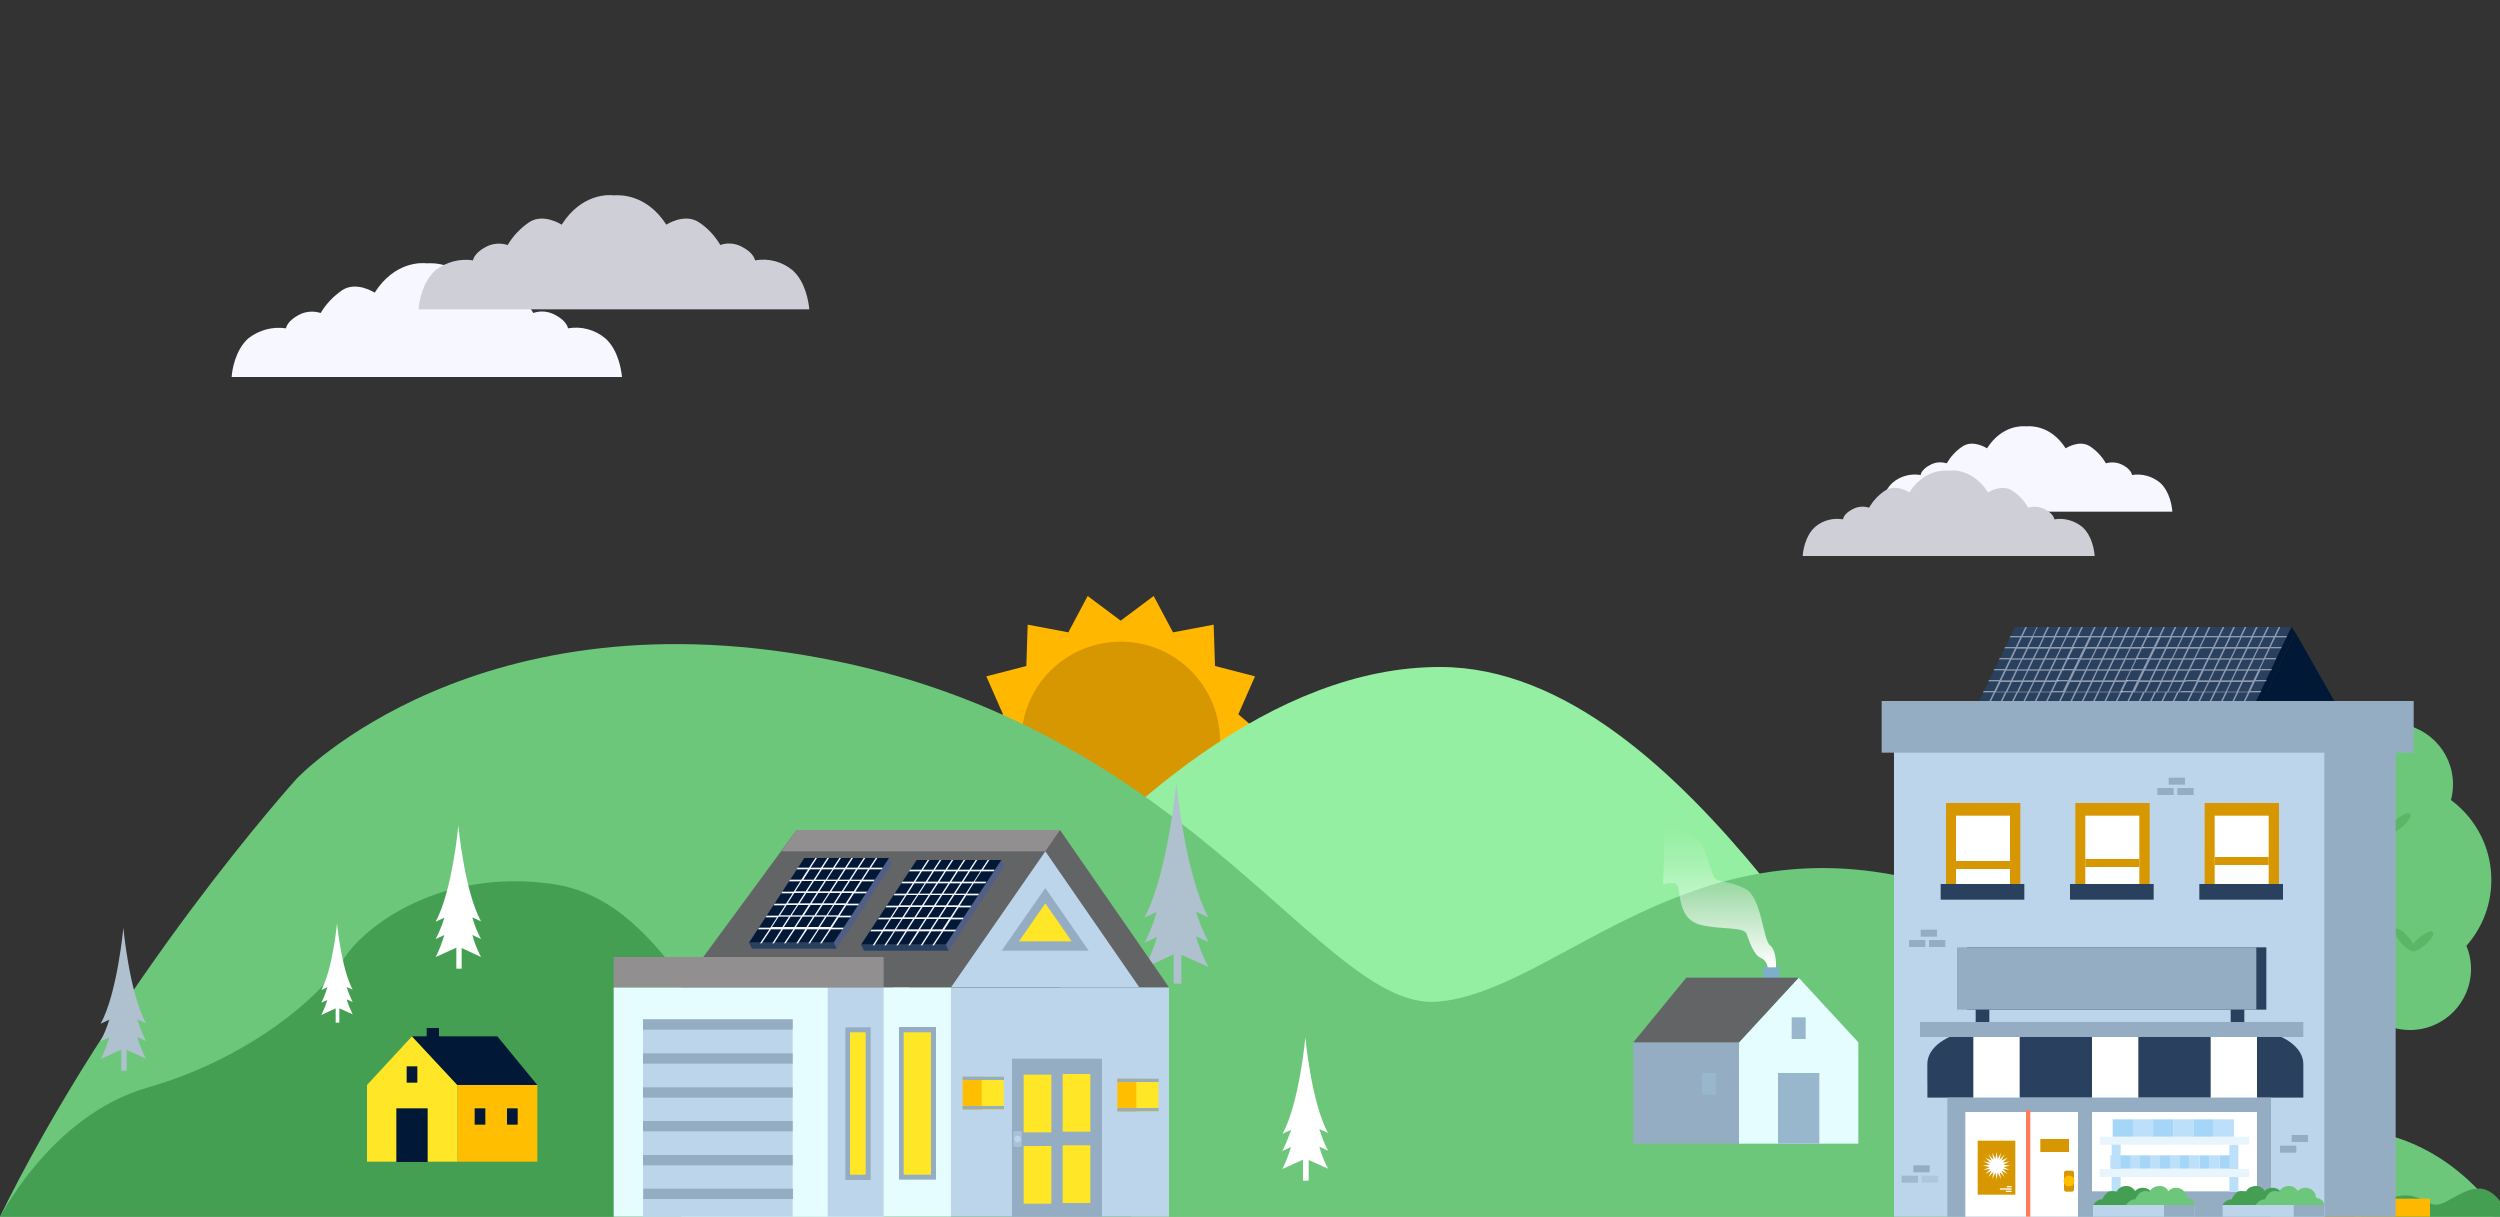 <?xml version="1.0" encoding="UTF-8"?> <svg xmlns="http://www.w3.org/2000/svg" xmlns:xlink="http://www.w3.org/1999/xlink" version="1.1" id="Layer_1" x="0px" y="0px" viewBox="0 0 750 365" style="enable-background:new 0 0 750 365;" xml:space="preserve"><rect x="0" y="0" width="750" height="365" fill="#333333" stroke="none"/> <style type="text/css"> .st0{fill:#95EFA2;} .st1{fill:#6DC77A;} .st2{fill:#459F52;} .st3{fill:#C5CDD9;} .st4{fill:#98B7CD;} .st5{fill:#D8DDE1;} .st6{fill:#AFC1CE;} .st7{fill:#EBEFF0;} .st8{fill:#FFFFFF;} .st9{fill:#F7F7FF;} .st10{fill:#CFCFD7;} .st11{clip-path:url(#SVGID_2_);} .st12{fill:#FFB700;} .st13{fill:#D79700;} .st14{clip-path:url(#SVGID_2_);fill:#95EFA2;} .st15{clip-path:url(#SVGID_2_);fill:#6DC77A;} .st16{clip-path:url(#SVGID_2_);fill:#459F52;} .st17{clip-path:url(#SVGID_2_);fill:#FFFFFF;} .st18{clip-path:url(#SVGID_2_);fill:#AFC1CE;} .st19{clip-path:url(#SVGID_2_);fill:#F7F7FF;} .st20{clip-path:url(#SVGID_2_);fill:#CFCFD7;} .st21{fill:#515F86;} .st22{opacity:0.44;} .st23{fill:#E5FDFF;} .st24{fill:#95ADC2;} .st25{fill:#7FAECB;} .st26{fill:#626466;} .st27{fill:url(#SVGID_3_);} .st28{fill:#FFBF00;} .st29{fill:#FFE728;} .st30{fill:#011936;} .st31{fill:#BDD5EA;} .st32{fill:#918F90;} .st33{fill:#29415E;} .st34{fill:#A9C1D6;} .st35{fill:#2254F2;} .st36{opacity:0.5;fill:#F7F7FF;enable-background:new ;} .st37{fill:#BCE0FA;} .st38{fill:#FF7D5C;} .st39{fill:#E8F5FD;} .st40{fill:#A5D6F8;} .st41{opacity:0.35;fill:#95ADC2;enable-background:new ;} .st42{opacity:0.7;fill:#95ADC2;enable-background:new ;} </style> <path class="st0" d="M-88.2,1763.2c0,0,53-31,83.7-43.7s60,11.3,75.3,8s70-120.6,140-120.7c93-0.1,177,156,177,156L-88.2,1763.2z"></path> <path class="st1" d="M531.6,1638.2c0,0-50.7-54-151.6-33s-136.6,98-168.3,95.5s-67.2-47.2-128.2-35.5c-31.6,6-54.6,58.6-71.8,75.4 c-2.1,2-4.7,3.4-7.6,4c-2.5,0.5-5.1,0.3-7.6-0.5c-19.6-6.9-57.6-20.1-84.8,19.2h619.9l84.2-0.3 C582.3,1694.2,531.6,1638.2,531.6,1638.2z"></path> <path class="st2" d="M615.8,1762.9c0,0-14.5-30.2-42.5-38.2s-48.4-25.3-54.4-35.4s-27.9-26.1-59-21.6s-40.1,42.9-59.6,47 s-87.8,16-103.9,48.3L615.8,1762.9z"></path> <polygon class="st3" points="503.2,1533.3 510.1,1763.2 494.6,1763.2 498.6,1535.7 "></polygon> <path class="st4" d="M495.2,1522.2h11.1c3.7,0,6.8,3,6.8,6.8l0,0c0,3.7-3,6.8-6.8,6.8h-11.1l0,0L495.2,1522.2L495.2,1522.2z"></path> <path class="st5" d="M496,1522.4c-0.4-0.2-13.8-29.2-17.6-37.4c-0.6-1.2-2-1.7-3.2-1.2l0,0c-1.2,0.5-1.7,1.9-1.3,3l15.3,40.5 L496,1522.4z"></path> <path class="st6" d="M494.2,1523.2c-0.4-0.2-13.8-29.2-17.6-37.4c0-0.9-0.7-1.5-1.6-1.5c-0.9,0-1.5,0.7-1.5,1.6c0,0.4,0.2,0.8,0.4,1 l15.2,40.1L494.2,1523.2z"></path> <path class="st5" d="M487.6,1529.8c0,0.5-22.2,23.5-28.5,30c-0.9,0.9-0.9,2.4,0,3.4l0,0c0.9,0.9,2.4,0.9,3.3,0.1l32.1-29 L487.6,1529.8z"></path> <path class="st6" d="M489,1531.2c0,0.5-22.2,23.5-28.5,30c-0.8,0.3-1.1,1.2-0.8,2c0.3,0.8,1.2,1.1,2,0.8c0.4-0.1,0.6-0.4,0.8-0.8 l31.8-28.7L489,1531.2z"></path> <path class="st5" d="M499.2,1525c0.3,0.4,31.6,6.6,40.5,8.3c1.3,0.2,2.1,1.5,1.9,2.8l0,0c-0.2,1.3-1.4,2.2-2.7,2l-43-5.4L499.2,1525 z"></path> <path class="st6" d="M498.9,1526.9c0.3,0.4,31.6,6.6,40.5,8.3c0.8-0.2,1.7,0.3,1.8,1.2c0.2,0.8-0.3,1.7-1.2,1.8 c-0.4,0.1-0.8,0-1.1-0.2l-42.5-5.4L498.9,1526.9z"></path> <circle class="st3" cx="495.5" cy="1528.9" r="6.8"></circle> <circle class="st7" cx="494.2" cy="1528.9" r="6.8"></circle> <circle class="st8" cx="494.2" cy="1528.9" r="4.3"></circle> <path class="st3" d="M500.3,1515.9L500.3,1515.9c1.1,0,2,0.9,2,2v4.2l0,0h-4l0,0v-4.2C498.3,1516.8,499.2,1515.9,500.3,1515.9z"></path> <path class="st7" d="M504.8,1504.8L504.8,1504.8c0.9,0,1.5,0.7,1.5,1.5l0,0v15.9l0,0h-3.1l0,0v-15.9 C503.3,1505.5,503.9,1504.8,504.8,1504.8z"></path> <polygon class="st3" points="380.6,1534 387.5,1763.9 372,1763.9 375.9,1536.4 "></polygon> <path class="st4" d="M372.6,1522.9h11.1c3.7,0,6.8,3,6.8,6.8l0,0c0,3.7-3,6.8-6.8,6.8h-11.1l0,0V1522.9L372.6,1522.9z"></path> <path class="st5" d="M373.4,1523.2c-0.4-0.2-13.8-29.2-17.6-37.4c-0.5-1.2-2-1.7-3.1-1.2l0,0c-1.2,0.5-1.7,1.9-1.3,3l15.3,40.5 L373.4,1523.2z"></path> <path class="st6" d="M371.6,1523.9c-0.4-0.2-13.8-29.2-17.6-37.4c0-0.9-0.7-1.5-1.6-1.5c-0.9,0-1.5,0.7-1.5,1.6c0,0.4,0.2,0.7,0.4,1 l15.1,40.1L371.6,1523.9z"></path> <path class="st5" d="M365,1530.5c0,0.5-22.2,23.5-28.5,30c-0.9,0.9-0.9,2.4,0,3.4l0,0c0.9,0.9,2.4,0.9,3.3,0.1l32.1-29L365,1530.5z"></path> <path class="st6" d="M366.3,1531.9c0,0.5-22.2,23.5-28.5,30c-0.6,0.7-0.8,1.6-0.5,2.5c0.9,0.3,1.8,0.2,2.5-0.4l31.8-28.7 L366.3,1531.9z"></path> <path class="st5" d="M376.6,1525.8c0.3,0.4,31.6,6.6,40.5,8.3c1.3,0.3,2.1,1.5,1.9,2.8l0,0c-0.2,1.3-1.4,2.2-2.7,2l-43-5.4 L376.6,1525.8z"></path> <path class="st6" d="M376.3,1527.7c0.3,0.4,31.6,6.6,40.5,8.3c0.8-0.2,1.7,0.3,1.9,1.2c0.2,0.8-0.3,1.7-1.2,1.9 c-0.4,0.1-0.8,0-1.1-0.2l-42.5-5.4L376.3,1527.7z"></path> <circle class="st3" cx="372.9" cy="1529.7" r="6.8"></circle> <circle class="st7" cx="371.6" cy="1529.7" r="6.8"></circle> <circle class="st8" cx="371.6" cy="1529.7" r="4.3"></circle> <path class="st3" d="M377.6,1516.7L377.6,1516.7c1.1,0,2,0.9,2,2v4.2l0,0h-4l0,0v-4.2C375.6,1517.6,376.5,1516.7,377.6,1516.7z"></path> <path class="st7" d="M382.1,1505.5L382.1,1505.5c0.9,0,1.5,0.7,1.5,1.5l0,0v15.9l0,0h-3.1l0,0V1507 C380.6,1506.2,381.3,1505.5,382.1,1505.5L382.1,1505.5z"></path> <polygon class="st3" points="257.9,1534.8 264.8,1764.7 249.4,1764.7 253.3,1537.2 "></polygon> <path class="st4" d="M249.9,1523.7H261c3.7,0,6.8,3,6.8,6.8l0,0c0,3.7-3,6.8-6.8,6.8h-11.1l0,0V1523.7L249.9,1523.7z"></path> <path class="st5" d="M250.7,1523.9c-0.4-0.2-13.8-29.2-17.6-37.4c-0.5-1.2-2-1.7-3.1-1.2l0,0c-1.1,0.5-1.7,1.8-1.3,3l15.3,40.5 L250.7,1523.9z"></path> <path class="st6" d="M248.9,1524.7c-0.4-0.2-13.8-29.2-17.6-37.4c0-0.9-0.7-1.5-1.6-1.5c-0.9,0-1.5,0.7-1.5,1.6c0,0.4,0.2,0.7,0.4,1 l15.1,40L248.9,1524.7z"></path> <path class="st5" d="M242.3,1531.3c0,0.5-22.2,23.5-28.5,30c-0.9,0.9-0.9,2.4,0,3.4l0,0c0.9,0.9,2.4,0.9,3.3,0.1l32.1-29 L242.3,1531.3z"></path> <path class="st6" d="M243.7,1532.7c0,0.5-22.2,23.5-28.5,30c-0.6,0.7-0.8,1.6-0.5,2.5c0.9,0.3,1.8,0.2,2.5-0.4l31.8-28.7 L243.7,1532.7z"></path> <path class="st5" d="M253.9,1526.5c0.3,0.4,31.6,6.6,40.5,8.3c1.3,0.3,2.1,1.5,1.9,2.8l0,0c-0.2,1.3-1.4,2.1-2.7,2l-43-5.4 L253.9,1526.5z"></path> <path class="st6" d="M253.6,1528.4c0.3,0.4,31.6,6.6,40.5,8.3c0.8-0.2,1.7,0.3,1.8,1.2c0.2,0.8-0.3,1.7-1.2,1.8 c-0.4,0.1-0.8,0-1.1-0.2l-42.5-5.4L253.6,1528.4z"></path> <circle class="st3" cx="250.2" cy="1530.4" r="6.8"></circle> <circle class="st7" cx="248.9" cy="1530.4" r="6.8"></circle> <circle class="st8" cx="248.9" cy="1530.4" r="4.3"></circle> <path class="st3" d="M254.9,1517.4L254.9,1517.4c1.1,0,2,0.9,2,2v4.2l0,0h-4l0,0v-4.2C252.9,1518.3,253.8,1517.4,254.9,1517.4z"></path> <path class="st7" d="M259.5,1506.3L259.5,1506.3c0.9,0,1.5,0.7,1.5,1.5l0,0v15.9l0,0h-3.1l0,0v-15.9 C257.9,1506.9,258.6,1506.3,259.5,1506.3z"></path> <rect x="192.3" y="1730.3" class="st4" width="6.5" height="10"></rect> <path class="st8" d="M470.4,1659.9l3.4,1.6c-6.5-12-9-37.9-9-37.9v-0.2c0,0-2.4,25.9-8.9,37.9l3.4-1.6c-0.9,2.9-2,5.8-3.4,8.5 l3.5-1.6c-0.9,3-2,5.9-3.5,8.6l7.6-3.5v8.2h2.1v-8.2l8.2,3.7c-1.4-2.8-2.6-5.6-3.5-8.6l3.5,1.6 C472.4,1665.7,471.2,1662.9,470.4,1659.9z"></path> <path class="st6" d="M301.5,1653.1l3.4,1.6c-6.5-12-8.9-37.9-8.9-37.9v-0.1c0,0-2.4,25.9-8.9,37.9l3.4-1.6c-0.9,2.9-2,5.8-3.4,8.5 l3.5-1.6c-0.9,3-2,5.9-3.5,8.6l7.6-3.5v8.2h2.1v-8.2l8.1,3.7c-1.4-2.8-2.6-5.7-3.5-8.6l3.5,1.6 C303.5,1659,302.3,1656.1,301.5,1653.1z"></path> <path class="st8" d="M453.5,1730.5l2.4,1.1c-4.6-8.5-6.3-26.9-6.3-26.9v-0.1c0,0-1.7,18.3-6.3,26.9l2.4-1.1c-0.6,2.1-1.4,4.1-2.4,6 l2.5-1.1c-0.6,2.1-1.4,4.2-2.5,6.1l5.4-2.5v5.8h1.5v-5.9l5.8,2.6c-1-2-1.8-4-2.5-6.1l2.5,1.1 C454.9,1734.6,454.1,1732.6,453.5,1730.5z"></path> <path class="st8" d="M409.6,1710.4l2.4,1.1c-4.7-8.5-6.3-26.9-6.3-26.9v-0.1c0,0-1.7,18.4-6.3,26.9l2.4-1.1 c-0.6,2.1-1.4,4.1-2.4,6.1l2.5-1.1c-0.6,2.1-1.4,4.2-2.5,6.1l5.4-2.5v5.8h1.5v-5.9l5.8,2.6c-1-2-1.8-4-2.5-6.1l2.5,1.1 C411,1714.5,410.2,1712.5,409.6,1710.4z"></path> <path class="st6" d="M551.9,1657.5l2.4,1.1c-4.6-8.5-6.3-26.9-6.3-26.9v-0.1c0,0-1.7,18.4-6.3,26.9l2.4-1.1c-0.6,2.1-1.4,4.1-2.4,6 l2.5-1.1c-0.6,2.1-1.4,4.2-2.5,6.1l5.4-2.5v5.8h1.5v-5.9l5.8,2.6c-1-2-1.8-4-2.5-6.1l2.5,1.1 C553.3,1661.7,552.5,1659.6,551.9,1657.5z"></path> <path class="st8" d="M544,1739.4l1.7,0.8c-3.2-5.9-4.4-18.6-4.4-18.6v-0.1c0,0-1.2,12.7-4.4,18.6l1.7-0.8c-0.4,1.5-1,2.9-1.7,4.2 l1.7-0.8c-0.4,1.5-1,2.9-1.7,4.2l3.7-1.7v4h1v-4.1l4,1.8c-0.7-1.4-1.3-2.8-1.7-4.2l1.7,0.8C544.9,1742.2,544.4,1740.8,544,1739.4z"></path> <path class="st8" d="M570.7,1722.5l1.7,0.8c-3.2-5.9-4.4-18.6-4.4-18.6v-0.1c0,0-1.2,12.7-4.4,18.6l1.7-0.8c-0.4,1.5-1,2.9-1.7,4.2 l1.7-0.8c-0.4,1.5-1,2.9-1.7,4.2l3.7-1.7v4h1.1v-4.1l4,1.8c-0.7-1.4-1.3-2.8-1.7-4.2l1.7,0.8C571.7,1725.4,571.1,1724,570.7,1722.5z "></path> <path class="st8" d="M338.6,1734.4l1.7,0.8c-3.2-5.9-4.4-18.6-4.4-18.6v-0.1c0,0-1.2,12.7-4.4,18.6l1.7-0.8c-0.4,1.5-1,2.9-1.7,4.2 l1.7-0.8c-0.4,1.5-1,2.9-1.7,4.2l3.7-1.7v4h1v-4.1l4,1.8c-0.7-1.4-1.3-2.8-1.7-4.2l1.7,0.8C339.6,1737.2,339,1735.8,338.6,1734.4z"></path> <path class="st6" d="M104.2,1669.7l1.7,0.8c-3.2-5.9-4.4-18.6-4.4-18.6v-0.1c0,0-1.2,12.7-4.4,18.6l1.7-0.8c-0.4,1.5-1,2.9-1.7,4.2 l1.7-0.8c-0.4,1.5-1,2.9-1.7,4.2l3.7-1.7v4h1.1v-4.1l4,1.8c-0.7-1.4-1.3-2.8-1.7-4.2l1.7,0.8 C105.2,1672.5,104.6,1671.1,104.2,1669.7z"></path> <path class="st6" d="M432.2,1599l1.7,0.8c-3.2-5.9-4.4-18.6-4.4-18.6v-0.1c0,0-1.2,12.7-4.4,18.6l1.7-0.8c-0.4,1.5-1,2.9-1.7,4.2 l1.7-0.8c-0.4,1.5-1,2.9-1.7,4.2l3.8-1.7v4h1v-4.1l4,1.8c-0.7-1.4-1.3-2.8-1.7-4.2l1.7,0.8C433.1,1601.8,432.6,1600.4,432.2,1599z"></path> <path class="st6" d="M38.9,1715.2l2.3,1.1c-4.4-8.2-6.1-25.8-6.1-25.8v-0.1c0,0-1.6,17.6-6.1,25.8l2.3-1.1c-0.6,2-1.4,3.9-2.3,5.8 l2.4-1.1c-0.6,2-1.4,4-2.4,5.9l5.2-2.4v5.6h1.4v-5.6l5.5,2.5c-1-1.9-1.8-3.8-2.4-5.9l2.4,1.1C40.3,1719.1,39.5,1717.2,38.9,1715.2z"></path> <path class="st6" d="M91.5,1730.2l2.3,1.1c-4.4-8.2-6.1-25.8-6.1-25.8v-0.1c0,0-1.6,17.6-6.1,25.8l2.3-1.1c-0.6,2-1.4,4-2.3,5.8 l2.4-1.1c-0.6,2-1.4,4-2.4,5.9l5.2-2.4v5.6h1.5v-5.6l5.5,2.5c-1-1.9-1.8-3.8-2.4-5.9l2.4,1.1C92.9,1734.2,92.1,1732.2,91.5,1730.2z"></path> <path class="st2" d="M-88.2,1763.2c-0.4-3.7,1.5-7.3,4.7-9.2c5.5-3.3,11.8,4.2,15.3,3.7s5.7-4.5,13.3-1.5s8.5,6.8,8.5,6.8 L-88.2,1763.2z"></path> <path class="st9" d="M76.4,1606.9c-0.1-1.4-0.7-5.6-3.5-8.1c-2.2-1.8-5-2.6-7.9-2.1c0,0-0.1-1.5-2.6-2.8c-1.4-0.8-3.1-0.9-4.6-0.4 c-1.1-1.9-2.6-3.6-4.5-4.8c-3-2-6.8,0.5-6.8,0.5c-4.2-6.5-9.8-6.2-11-6.1c-1.1-0.1-6.8-0.4-11,6.1c0,0-3.8-2.5-6.8-0.5 c-1.8,1.2-3.4,2.9-4.5,4.8c-1.5-0.5-3.2-0.3-4.6,0.4c-2.5,1.3-2.6,2.8-2.6,2.8c-2.8-0.4-5.7,0.3-7.9,2.1c-2.8,2.5-3.4,6.8-3.5,8.1 H76.4z"></path> <path class="st10" d="M123.9,1617.6c-0.1-1.4-0.7-5.6-3.5-8.1c-2.2-1.8-5.1-2.6-7.9-2.1c0,0-0.1-1.5-2.6-2.8 c-1.4-0.8-3.1-0.9-4.6-0.4c-1.1-1.9-2.6-3.5-4.5-4.8c-3-2-6.8,0.5-6.8,0.5c-4.2-6.5-9.8-6.2-11-6.1c-1.1-0.1-6.8-0.4-11,6.1 c0,0-3.8-2.5-6.8-0.5c-1.8,1.2-3.4,2.9-4.5,4.8c-1.5-0.5-3.2-0.3-4.6,0.4c-2.5,1.3-2.6,2.8-2.6,2.8c-2.8-0.4-5.7,0.3-7.9,2.1 c-2.8,2.5-3.4,6.8-3.5,8.1H123.9z"></path> <g> <defs> <rect id="SVGID_1_" width="750" height="365"></rect> </defs> <clipPath id="SVGID_2_"> <use xlink:href="#SVGID_1_" style="overflow:visible;"></use> </clipPath> <g class="st11"> <polygon class="st12" points="380.9,222.3 371.5,230.4 376.5,241.7 364.5,244.9 364.1,257.3 351.9,254.9 346.1,265.9 336.2,258.5 326.3,265.9 320.5,254.9 308.3,257.3 307.9,244.9 295.9,241.7 300.9,230.4 291.5,222.3 300.9,214.3 295.9,202.9 307.9,199.8 308.3,187.4 320.5,189.7 326.3,178.8 336.2,186.2 346.1,178.8 351.9,189.7 364.1,187.4 364.5,199.8 376.5,202.9 371.5,214.3 "></polygon> <circle class="st13" cx="336.2" cy="222.3" r="29.8"></circle> </g> <path class="st14" d="M242.8,366.9c0,0,89.8-167,189.3-166.8c74.9,0.1,133.3,125.5,149.7,129c16.4,3.6,47.8-22.1,80.6-8.6 s89.5,46.7,89.5,46.7L242.8,366.9z"></path> <path class="st15" d="M-1,367l90,0.3h662.9c-29.1-42-69.7-27.9-90.7-20.5c-2.6,0.9-5.4,1.1-8.1,0.6c-3.1-0.6-5.9-2.1-8.1-4.3 c-18.4-18-42.9-74.2-76.7-80.6c-65.3-12.5-103.2,35.3-137.1,38s-72-79.7-180-102.1S89,233.6,89,233.6S34.7,293.6-1,367z"></path> <path class="st16" d="M340.6,367.1c-17.2-34.5-90.3-47.3-111.1-51.6S199,270,165.8,265.2s-56.6,12.3-63.1,23.1 s-28.3,29.3-58.2,37.9C14.5,334.7-1,367-1,367L340.6,367.1z"></path> <path class="st17" d="M260.9,327.9l3.7-1.7c-0.9,3.2-2.2,6.3-3.7,9.2l8.7-4v8.8h2.3v-8.7l8.1,3.7c-1.5-2.9-2.8-6-3.7-9.2l3.7,1.7 c-1.5-2.9-2.7-6-3.7-9.1l3.7,1.7c-7-12.9-9.6-40.5-9.6-40.5v0.2c0,0-2.6,27.7-9.6,40.5l3.7-1.7C263.6,321.9,262.4,325,260.9,327.9z "></path> <path class="st18" d="M343.4,282.8l3.7-1.7c-0.9,3.2-2.2,6.3-3.7,9.2l8.7-4v8.8h2.3v-8.7l8.1,3.7c-1.5-3-2.8-6-3.7-9.2l3.7,1.7 c-1.5-2.9-2.7-6-3.7-9.1l3.7,1.7c-7-12.9-9.6-40.5-9.6-40.5v0.1c0,0-2.6,27.7-9.6,40.5l3.7-1.7 C346.1,276.8,344.9,279.9,343.4,282.8z"></path> <path class="st17" d="M384.7,345.3l2.6-1.2c-0.7,2.3-1.5,4.5-2.6,6.6l6.2-2.8v6.3h1.7v-6.2l5.8,2.6c-1.1-2.1-2-4.3-2.6-6.6l2.6,1.2 c-1.1-2.1-1.9-4.2-2.6-6.5l2.6,1.2c-5-9.1-6.8-28.7-6.8-28.7v0.1c0,0-1.8,19.6-6.8,28.8l2.6-1.2 C386.6,341.1,385.7,343.3,384.7,345.3z"></path> <path class="st17" d="M130.7,281.7l2.6-1.2c-0.7,2.3-1.5,4.5-2.6,6.6l6.2-2.8v6.3h1.6v-6.2l5.8,2.7c-1.1-2.1-2-4.3-2.6-6.6l2.6,1.2 c-1.1-2.1-2-4.2-2.6-6.5l2.6,1.2c-5-9.1-6.8-28.8-6.8-28.8v0.1c0,0-1.8,19.6-6.8,28.8l2.6-1.2C132.7,277.4,131.8,279.6,130.7,281.7 z"></path> <path class="st18" d="M30.2,312.4l2.6-1.2c-0.7,2.3-1.5,4.5-2.6,6.5l6.2-2.8v6.3H38V315l5.8,2.6c-1.1-2.1-2-4.3-2.6-6.5l2.6,1.2 c-1.1-2.1-1.9-4.2-2.6-6.5l2.6,1.2c-5-9.1-6.8-28.7-6.8-28.7v0.1c0,0-1.8,19.6-6.8,28.7l2.6-1.2C32.1,308.1,31.2,310.3,30.2,312.4z "></path> <path class="st17" d="M96.4,300.8l1.8-0.8c-0.5,1.6-1.1,3.1-1.8,4.5l4.3-2v4.3h1.1v-4.3l4,1.8c-0.7-1.5-1.4-3-1.8-4.5l1.8,0.8 c-0.7-1.4-1.3-2.9-1.8-4.5l1.8,0.8c-3.4-6.3-4.7-19.9-4.7-19.9v0.1c0,0-1.3,13.6-4.7,19.9l1.8-0.8 C97.7,297.9,97.1,299.4,96.4,300.8z"></path> <path class="st17" d="M114.4,341l1.8-0.8c-0.5,1.6-1.1,3.1-1.8,4.5l4.3-2v4.3h1.1v-4.3l4,1.8c-0.8-1.5-1.4-3-1.8-4.5l1.8,0.8 c-0.7-1.4-1.3-2.9-1.8-4.5l1.8,0.8c-3.4-6.3-4.7-19.9-4.7-19.9v0.1c0,0-1.3,13.6-4.7,19.9l1.8-0.8 C115.8,338.1,115.2,339.5,114.4,341z"></path> <path class="st17" d="M293.6,341l1.8-0.8c-0.5,1.6-1.1,3.1-1.8,4.5l4.3-2v4.3h1.1v-4.3l4,1.8c-0.7-1.5-1.4-3-1.8-4.5l1.8,0.8 c-0.7-1.4-1.3-2.9-1.8-4.5l1.8,0.8c-3.4-6.3-4.7-19.9-4.7-19.9v0.1c0,0-1.3,13.6-4.7,19.9l1.8-0.8C295,338.1,294.4,339.6,293.6,341 z"></path> <path class="st18" d="M686.2,341l1.8-0.8c-0.5,1.6-1.1,3.1-1.8,4.5l4.3-2v4.3h1.1v-4.3l4,1.8c-0.7-1.5-1.4-3-1.8-4.5l1.8,0.8 c-0.7-1.4-1.3-2.9-1.8-4.5l1.8,0.8c-3.4-6.3-4.7-19.9-4.7-19.9v0.1c0,0-1.3,13.6-4.7,19.9l1.8-0.8C687.6,338.1,687,339.6,686.2,341 z"></path> <path class="st18" d="M595.3,308.5l2.5-1.2c-0.6,2.2-1.5,4.3-2.5,6.3l5.9-2.7v6h1.6V311l5.5,2.5c-1-2-1.9-4.1-2.5-6.3l2.5,1.1 c-1-2-1.9-4.1-2.5-6.2l2.5,1.1c-4.8-8.8-6.5-27.6-6.5-27.6v0.1c0,0-1.8,18.8-6.5,27.6l2.5-1.1C597.2,304.5,596.4,306.6,595.3,308.5 z"></path> <path class="st16" d="M707.1,367.1c0,0,0.9-4.1,9.1-7.3c8.2-3.2,10.5,1.1,14.3,1.6c3.7,0.5,10.5-7.5,16.4-3.9c3.4,2,5.4,5.9,5,9.8 L707.1,367.1z"></path> <path class="st19" d="M651.7,153.5c-0.1-1.5-0.7-6-3.7-8.7c-2.3-1.9-5.4-2.8-8.4-2.3c0,0-0.1-1.6-2.8-3c-1.5-0.8-3.3-1-5-0.5 c-1.2-2-2.8-3.8-4.8-5.1c-3.2-2.1-7.3,0.6-7.3,0.6c-4.5-7-10.6-6.7-11.8-6.6c-1.3-0.1-7.3-0.4-11.8,6.6c0,0-4.1-2.7-7.3-0.6 c-2,1.3-3.6,3.1-4.8,5.1c-1.6-0.5-3.4-0.4-5,0.5c-2.7,1.4-2.8,3-2.8,3c-3-0.5-6.1,0.3-8.4,2.3c-3,2.7-3.6,7.2-3.7,8.7H651.7z"></path> <path class="st20" d="M628.4,166.8c-0.1-1.5-0.7-6-3.7-8.7c-2.3-1.9-5.4-2.8-8.4-2.3c0,0-0.1-1.6-2.8-3c-1.5-0.8-3.3-1-5-0.5 c-1.2-2-2.8-3.8-4.8-5.1c-3.2-2.1-7.3,0.5-7.3,0.5c-4.5-7-10.6-6.7-11.8-6.5c-1.3-0.1-7.3-0.4-11.8,6.5c0,0-4.1-2.7-7.3-0.5 c-2,1.3-3.6,3.1-4.8,5.1c-1.6-0.5-3.4-0.4-5,0.5c-2.7,1.4-2.8,3-2.8,3c-3-0.5-6.1,0.3-8.4,2.3c-3,2.7-3.6,7.3-3.7,8.7H628.4z"></path> <path class="st19" d="M186.6,113.1c-0.2-1.9-1-8-5-11.6c-3.1-2.6-7.2-3.7-11.2-3c0,0-0.2-2.1-3.8-4c-2-1.1-4.4-1.4-6.6-0.6 c-1.6-2.7-3.8-5.1-6.4-6.8c-4.3-2.9-9.8,0.7-9.8,0.7c-6-9.3-14.1-8.9-15.7-8.8c-1.6-0.2-9.7-0.6-15.7,8.8c0,0-5.5-3.6-9.8-0.7 c-2.6,1.8-4.8,4.1-6.4,6.8c-2.2-0.7-4.6-0.5-6.6,0.6c-3.6,1.9-3.8,4-3.8,4c-4-0.6-8.1,0.5-11.3,3c-4,3.6-4.9,9.7-5,11.6H186.6z"></path> <path class="st20" d="M242.8,92.8c-0.2-1.9-1-8.1-5-11.7c-3.1-2.6-7.2-3.7-11.3-3c0,0-0.2-2.1-3.8-4c-2-1.1-4.4-1.4-6.6-0.6 c-1.6-2.7-3.8-5.1-6.4-6.8c-4.3-2.9-9.8,0.7-9.8,0.7c-6-9.3-14.1-8.9-15.7-8.8c-1.6-0.2-9.7-0.6-15.7,8.8c0,0-5.5-3.6-9.8-0.7 c-2.6,1.8-4.8,4.1-6.4,6.8c-2.2-0.7-4.6-0.5-6.6,0.6c-3.6,1.9-3.8,4-3.8,4c-4-0.6-8.1,0.5-11.3,3c-4,3.6-4.9,9.7-5,11.7H242.8z"></path> <g class="st11"> <rect x="690.5" y="293.9" class="st21" width="15.9" height="75.5"></rect> <circle class="st1" cx="687" cy="246.5" r="29.8"></circle> <circle class="st1" cx="717.6" cy="264" r="29.8"></circle> <circle class="st1" cx="676.6" cy="280.1" r="29.8"></circle> <circle class="st1" cx="723" cy="290.7" r="18.3"></circle> <circle class="st1" cx="708" cy="288.3" r="18.3"></circle> <circle class="st1" cx="717.6" cy="235.3" r="18.3"></circle> <g class="st22"> <ellipse transform="matrix(0.757 -0.653 0.653 0.757 12.775 498.042)" class="st2" cx="676.3" cy="231.8" rx="1.4" ry="4.3"></ellipse> <ellipse transform="matrix(0.757 -0.653 0.653 0.757 13.736 501.545)" class="st2" cx="681.5" cy="232.3" rx="4.3" ry="1.4"></ellipse> </g> <g class="st22"> <ellipse transform="matrix(0.757 -0.653 0.653 0.757 12.579 526.706)" class="st2" cx="714.8" cy="246.4" rx="1.4" ry="4.3"></ellipse> <ellipse transform="matrix(0.757 -0.653 0.653 0.757 13.54 530.21)" class="st2" cx="720" cy="246.9" rx="4.3" ry="1.4"></ellipse> </g> <g class="st22"> <ellipse transform="matrix(0.757 -0.653 0.653 0.757 -13.585 508.138)" class="st2" cx="676.7" cy="272.3" rx="1.4" ry="4.3"></ellipse> <ellipse transform="matrix(0.757 -0.653 0.653 0.757 -12.624 511.641)" class="st2" cx="681.9" cy="272.8" rx="4.3" ry="1.4"></ellipse> </g> <g class="st22"> <ellipse transform="matrix(0.757 -0.653 0.653 0.757 -8.956 539.755)" class="st2" cx="721.6" cy="281.9" rx="1.4" ry="4.3"></ellipse> <ellipse transform="matrix(0.757 -0.653 0.653 0.757 -7.992 543.259)" class="st2" cx="726.8" cy="282.4" rx="4.3" ry="1.4"></ellipse> </g> <g class="st22"> <ellipse transform="matrix(0.757 -0.653 0.653 0.757 -31.767 505.985)" class="st2" cx="664.8" cy="295.7" rx="1.4" ry="4.3"></ellipse> <ellipse transform="matrix(0.757 -0.653 0.653 0.757 -30.806 509.489)" class="st2" cx="669.9" cy="296.2" rx="4.3" ry="1.4"></ellipse> </g> <rect x="669.9" y="359.6" class="st12" width="59.1" height="10.2"></rect> </g> <g class="st11"> <polygon class="st23" points="521.7,312.7 539.6,293.3 557.5,312.7 557.5,343.1 521.7,343.1 "></polygon> <rect x="490" y="312.7" class="st24" width="31.7" height="30.4"></rect> <rect x="529" y="290.1" class="st25" width="4.8" height="6.5"></rect> <polygon class="st26" points="521.7,312.7 490,312.7 505.9,293.3 539.6,293.3 "></polygon> <rect x="510.6" y="321.9" class="st4" width="4.2" height="6.5"></rect> <rect x="537.5" y="305.2" class="st4" width="4.2" height="6.5"></rect> <rect x="533.4" y="321.9" class="st4" width="12.4" height="21.2"></rect> <linearGradient id="SVGID_3_" gradientUnits="userSpaceOnUse" x1="-2914.861" y1="-1201.796" x2="-2914.861" y2="-1243.498" gradientTransform="matrix(-1 0 0 -1 -2399.008 -953.427)"> <stop offset="0" style="stop-color:#FFFFFF;stop-opacity:0"></stop> <stop offset="9.000000e-02" style="stop-color:#FFFFFF;stop-opacity:5.000000e-02"></stop> <stop offset="0.25" style="stop-color:#FFFFFF;stop-opacity:0.17"></stop> <stop offset="0.46" style="stop-color:#FFFFFF;stop-opacity:0.38"></stop> <stop offset="0.72" style="stop-color:#FFFFFF;stop-opacity:0.67"></stop> <stop offset="1" style="stop-color:#FFFFFF"></stop> </linearGradient> <path class="st27" d="M530.3,290.1c-0.2-1.2-1-2.3-2.2-2.8c-1.9-0.8-3.3-4.8-4.1-7.1c-0.8-2.3-7.9-1.2-14-2.8s-5.9-8.5-6.5-11.1 c-0.5-2.6-4.6-0.9-4.6-0.9l0.6-17c2.9,0.1,5.7,0.9,8.3,2.3c4,2.3,5.3,10.6,6.4,12.4s4.6,1,9.5,3.6c4.8,2.6,5.2,15.3,7.3,16.9 c2.1,1.6,1.8,6.6,1.8,6.6H530.3z"></path> </g> <g class="st11"> <rect x="137.2" y="325.5" class="st28" width="24" height="23"></rect> <polygon class="st29" points="137.2,348.5 110.1,348.5 110.1,325.5 123.6,310.9 137.2,325.5 "></polygon> <rect x="128" y="308.4" class="st30" width="3.7" height="4.9"></rect> <polygon class="st30" points="123.6,310.9 149.2,310.9 161.2,325.5 137.2,325.5 "></polygon> <rect x="142.4" y="332.5" class="st30" width="3.2" height="4.9"></rect> <rect x="152.1" y="332.5" class="st30" width="3.2" height="4.9"></rect> <rect x="122" y="319.9" class="st30" width="3.2" height="4.9"></rect> <rect x="118.9" y="332.5" class="st30" width="9.4" height="16.1"></rect> </g> <g class="st11"> <rect x="285.3" y="296.2" class="st31" width="65.4" height="69.7"></rect> <rect x="204.3" y="296.2" class="st23" width="81" height="69.7"></rect> <rect x="184.1" y="296.2" class="st23" width="81" height="69.7"></rect> <rect x="248.3" y="296.2" class="st31" width="16.8" height="69.7"></rect> <polygon class="st26" points="239,249 318,249 318,296.2 204.3,296.2 "></polygon> <polygon class="st32" points="318,255.4 318,249 239,249 234.4,255.4 "></polygon> <polygon class="st26" points="285.3,296.2 350.7,296.2 318,249 "></polygon> <polygon class="st31" points="313.6,255.4 285.3,296.2 341.8,296.2 "></polygon> <polygon class="st24" points="313.6,266.4 300.5,285.2 326.6,285.2 "></polygon> <polygon class="st29" points="313.6,271 305.7,282.4 321.5,282.4 "></polygon> <rect x="184.1" y="287.1" class="st32" width="81" height="9.1"></rect> <g id="Panel"> <polygon class="st21" points="301.3,259.8 284.6,285.2 259.2,285.2 275.8,259.8 299.2,259.8 300.4,258 "></polygon> <polygon class="st30" points="300.4,258 275,258 258.3,283.4 283.7,283.4 "></polygon> <polygon class="st33" points="283.7,283.4 284.6,285.2 259.2,285.2 258.3,283.4 "></polygon> <path class="st9" d="M298.1,261.4l0.3-0.5h-3.5l1.9-2.9h-0.5l-1.9,2.9h-3.1l1.9-2.9h-0.5l-1.9,2.9h-3.1l1.9-2.9h-0.5l-1.9,2.9 h-3.1l1.9-2.9h-0.5l-1.9,2.9h-3.1l1.9-2.9h-0.5l-1.9,2.9h-3.1l1.9-2.9h-0.5l-1.9,2.9H273l-0.3,0.5h3.4l-2,3.1h-3.4l-0.3,0.5h3.4 l-2,3.1h-3.4l-0.3,0.5h3.4l-2,3.1H266l-0.3,0.5h3.4l-2,3.1h-3.4l-0.3,0.5h3.4l-2,3.1h-3.4l-0.3,0.5h3.4l-2.7,4.2h0.5l2.7-4.2h3.1 l-2.8,4.2h0.5l2.7-4.2h3.1l-2.7,4.2h0.5l2.7-4.2h3.1l-2.7,4.2h0.5l2.8-4.2h3.1l-2.7,4.2h0.5l2.7-4.2h3.1l-2.8,4.2h0.5l2.8-4.2 h3.5l0.3-0.5h-3.5l2-3.1h3.5l0.3-0.5h-3.5l2-3.1h3.5l0.3-0.5h-3.5l2-3.1h3.5l0.3-0.5h-3.6l2-3.1h3.5l0.3-0.5h-3.5l2-3.1 L298.1,261.4z M287.4,261.4h3.1l-2,3.1h-3.1L287.4,261.4z M279.4,268.1l2-3.1h3.1l-2,3.1H279.4z M282.2,268.5l-2,3.1h-3.1l2-3.1 H282.2z M278.9,268.1h-3.1l2-3.1h3.1L278.9,268.1z M278.6,268.5l-2,3.1h-3.1l2-3.1H278.6z M276.3,272.1l-2,3.1h-3.1l2-3.1H276.3z M276.8,272.1h3.1l-2,3.1h-3.1L276.8,272.1z M280.4,272.1h3.1l-2,3.1h-3.1L280.4,272.1z M280.7,271.6l2-3.1h3.1l-2,3.1H280.7z M283,268.1l2-3.1h3.1l-2,3.1L283,268.1z M283.8,261.4h3.1l-2,3.1h-3.1L283.8,261.4z M280.2,261.4h3.1l-2,3.1h-3.1L280.2,261.4z M276.6,261.4h3.1l-2,3.1h-3.1L276.6,261.4z M274.3,265h3.1l-2,3.1h-3.1L274.3,265z M272,268.5h3.1l-2,3.1h-3.1L272,268.5z M269.6,272.1h3.1l-2,3.1h-3.1L269.6,272.1z M268.4,278.8h-3.1l2-3.1h3.1L268.4,278.8z M271.9,278.8h-3.1l2-3.1h3.1L271.9,278.8z M275.5,278.8h-3.1l2-3.1h3.1L275.5,278.8z M279.1,278.8H276l2-3.1h3.1L279.1,278.8z M282.7,278.8h-3.1l2-3.1h3.1L282.7,278.8z M285.1,275.2H282l2-3.1h3.1L285.1,275.2z M287.4,271.6h-3.1l2-3.1h3.1L287.4,271.6z M289.7,268.1h-3.1l2-3.1h3.1L289.7,268.1z M292.1,264.5H289l2-3.1h3.1L292.1,264.5z"></path> </g> <rect x="192.9" y="305.8" class="st31" width="44.9" height="60"></rect> <rect x="192.9" y="305.8" class="st24" width="44.9" height="3.1"></rect> <rect x="192.9" y="316" class="st24" width="44.9" height="3.1"></rect> <rect x="192.9" y="326.2" class="st24" width="44.9" height="3.1"></rect> <rect x="192.9" y="336.3" class="st24" width="44.9" height="3.1"></rect> <rect x="192.9" y="346.5" class="st24" width="44.9" height="3.1"></rect> <rect x="253.6" y="308.2" class="st24" width="7.6" height="45.8"></rect> <rect x="255" y="309.7" class="st29" width="4.7" height="42.7"></rect> <rect x="269.7" y="308.1" class="st24" width="11.1" height="45.8"></rect> <rect x="271.1" y="309.7" class="st29" width="8.2" height="42.7"></rect> <rect x="303.6" y="317.6" class="st24" width="27" height="48.3"></rect> <rect x="318.8" y="322.2" class="st29" width="8.3" height="17.3"></rect> <rect x="307.1" y="322.4" class="st29" width="8.3" height="17.3"></rect> <rect x="318.8" y="343.6" class="st29" width="8.3" height="17.3"></rect> <rect x="307.1" y="343.8" class="st29" width="8.3" height="17.3"></rect> <path class="st34" d="M306.5,339.8v3.8c0,0.3-0.2,0.5-0.5,0.5h-1.5c-0.3,0-0.5-0.2-0.5-0.5v-3.8c0-0.3,0.2-0.5,0.5-0.5h1.5 C306.3,339.3,306.5,339.5,306.5,339.8z"></path> <circle class="st31" cx="305.3" cy="341.7" r="1"></circle> <rect x="335.2" y="323.6" class="st28" width="6.6" height="9.9"></rect> <rect x="340.9" y="323.6" class="st29" width="6.6" height="9.9"></rect> <rect x="335.2" y="323.6" class="st24" width="12.4" height="1"></rect> <rect x="335.2" y="332.4" class="st24" width="12.4" height="1"></rect> <rect x="288.8" y="323" class="st28" width="6.6" height="9.9"></rect> <rect x="294.5" y="323" class="st29" width="6.6" height="9.9"></rect> <rect x="288.8" y="323" class="st24" width="12.4" height="1"></rect> <rect x="288.8" y="331.8" class="st24" width="12.4" height="1"></rect> <g id="Panel-2"> <polygon class="st21" points="267.6,259.2 251,284.6 225.6,284.6 242.2,259.2 265.5,259.2 266.7,257.4 "></polygon> <polygon class="st30" points="266.7,257.4 241.3,257.4 224.7,282.8 250.1,282.8 "></polygon> <polygon class="st33" points="250.1,282.8 251,284.6 225.6,284.6 224.7,282.8 "></polygon> <path class="st9" d="M264.5,260.8l0.3-0.5h-3.5l1.9-2.9h-0.5l-1.9,2.9h-3.1l1.9-2.9h-0.5l-1.9,2.9H254l1.9-2.9h-0.5l-1.9,2.9 h-3.1l1.9-2.9h-0.5l-1.9,2.9h-3.1l1.9-2.9h-0.5l-1.9,2.9h-3.1l1.9-2.9h-0.5l-1.9,2.9h-3.4l-0.3,0.5h3.4l-2,3.1H237l-0.3,0.5h3.4 l-2,3.1h-3.4l-0.3,0.5h3.4l-2,3.1h-3.4l-0.3,0.5h3.4l-2,3.1H230l-0.3,0.5h3.4l-2,3.1h-3.4l-0.3,0.5h3.4l-2.8,4.2h0.5l2.8-4.2h3.1 l-2.7,4.2h0.5l2.7-4.2h3.1l-2.8,4.2h0.5l2.8-4.2h3.1l-2.7,4.2h0.5l2.8-4.2h3.1l-2.8,4.2h0.5l2.7-4.2h3.1l-2.8,4.2h0.5l2.8-4.2 h3.5l0.3-0.5h-3.5l2-3.1h3.5l0.3-0.5h-3.5l2-3.1h3.5l0.3-0.5h-3.5l2-3.1h3.6l0.3-0.5h-3.5l2-3.1h3.5l0.3-0.5h-3.5l2-3.1 L264.5,260.8z M253.7,260.8h3.1l-2,3.1h-3.1L253.7,260.8z M245.8,267.4l2-3.1h3.1l-2,3.1H245.8z M248.6,267.9l-2,3.1h-3.1l2-3.1 H248.6z M245.3,267.4h-3.1l2-3.1h3.1L245.3,267.4z M245,267.9l-2,3.1h-3.1l2-3.1H245z M242.6,271.5l-2,3.1h-3.1l2-3.1H242.6z M243.2,271.5h3.1l-2,3.1h-3.1L243.2,271.5z M246.8,271.5h3.1l-2,3.1h-3.1L246.8,271.5z M247,271l2-3.1h3.1l-2,3.1L247,271z M249.4,267.4l2-3.1h3.1l-2,3.1H249.4z M250.1,260.8h3.1l-2,3.1h-3.1L250.1,260.8z M246.6,260.8h3.1l-2,3.1h-3.1L246.6,260.8z M243,260.8h3.1l-2,3.1h-3.1L243,260.8z M240.6,264.3h3.1l-2,3.1h-3.1L240.6,264.3z M238.3,267.9h3.1l-2,3.1h-3.1L238.3,267.9z M236,271.5h3.1l-2,3.1h-3.1L236,271.5z M234.7,278.1h-3.1l2-3.1h3.1L234.7,278.1z M238.3,278.1h-3.1l2-3.1h3.1L238.3,278.1z M241.9,278.1h-3.1l2-3.1h3.1L241.9,278.1z M245.5,278.1h-3.1l2-3.1h3.1L245.5,278.1z M249.1,278.1H246l2-3.1h3.1L249.1,278.1z M251.4,274.6h-3.1l2-3.1h3.1L251.4,274.6z M253.7,271h-3.1l2-3.1h3.1L253.7,271z M256.1,267.4H253l2-3.1h3.1L256.1,267.4z M258.4,263.9h-3.1l2-3.1h3.1L258.4,263.9z"></path> </g> <rect x="193" y="356.6" class="st24" width="44.9" height="3.1"></rect> </g> <g class="st11"> <polygon class="st21" points="629.3,189.7 618,213.5 594.2,213.5 605.6,189.7 627.4,189.7 628.2,188.1 "></polygon> <polygon class="st33" points="628.2,188.1 604.5,188.1 593.1,211.8 616.9,211.8 "></polygon> <polygon class="st35" points="616.9,211.8 618,213.5 594.2,213.5 593.1,211.8 "></polygon> <path class="st36" d="M626.7,191.2l0.2-0.4h-3.3l1.3-2.7h-0.5l-1.3,2.7h-2.9l1.3-2.7h-0.5l-1.3,2.7h-2.9l1.3-2.7h-0.5l-1.3,2.7 h-2.9l1.3-2.7h-0.5l-1.3,2.7h-2.9l1.3-2.7H611l-1.3,2.7h-2.9l1.3-2.7h-0.5l-1.3,2.7h-3.2l-0.2,0.4h3.2l-1.4,2.9h-3.2l-0.2,0.4h3.2 l-1.4,2.9h-3.2l-0.2,0.4h3.2l-1.4,2.9h-3.2l-0.2,0.4h3.2l-1.4,2.9h-3.2l-0.2,0.4h3.2l-1.4,2.9h-3.2l-0.2,0.4h3.2l-1.9,3.9h0.5 l1.9-3.9h2.9l-1.9,3.9h0.5l1.9-3.9h2.9l-1.9,3.9h0.5l1.9-3.9h2.9l-1.9,3.9h0.5l1.9-3.9h2.9l-1.9,3.9h0.5l1.9-3.9h2.9l-1.9,3.9h0.5 l1.9-3.9h3.3l0.2-0.4h-3.3l1.4-2.9h3.3l0.2-0.4h-3.3l1.4-2.9h3.3l0.2-0.4h-3.3l1.4-2.9h3.3l0.2-0.4h-3.3l1.4-2.9h3.3l0.2-0.4H622 l1.4-2.9H626.7z M616.7,191.2h2.9l-1.4,2.9h-2.9L616.7,191.2z M610.3,197.5l1.4-2.9h2.9l-1.4,2.9H610.3z M613,197.9l-1.4,2.9h-2.9 l1.4-2.9H613z M609.8,197.5H607l1.4-2.9h2.9L609.8,197.5z M609.6,197.9l-1.4,2.9h-2.9l1.4-2.9H609.6z M608.1,201.2l-1.4,2.9h-2.9 l1.4-2.9H608.1z M608.5,201.2h2.9l-1.4,2.9h-2.9L608.5,201.2z M611.9,201.2h2.9l-1.4,2.9h-2.9L611.9,201.2z M612.1,200.8l1.4-2.9 h2.9l-1.4,2.9H612.1z M613.7,197.5l1.4-2.9h2.9l-1.4,2.9H613.7z M613.3,191.2h2.9l-1.4,2.9h-2.8L613.3,191.2z M610,191.2h2.9 l-1.4,2.9h-2.9L610,191.2z M606.6,191.2h2.9l-1.4,2.9h-2.9L606.6,191.2z M605,194.6h2.9l-1.4,2.9h-2.9L605,194.6z M603.4,197.9 h2.9l-1.4,2.9H602L603.4,197.9z M601.8,201.2h2.9l-1.4,2.9h-2.9L601.8,201.2z M601.7,207.5h-2.9l1.4-2.9h2.9L601.7,207.5z M605.1,207.5h-2.9l1.4-2.9h2.9L605.1,207.5z M608.4,207.5h-2.8l1.4-2.9h2.9L608.4,207.5z M611.8,207.5h-2.9l1.4-2.9h2.9 L611.8,207.5z M615.2,207.5h-2.9l1.4-2.9h2.9L615.2,207.5z M616.8,204.1h-2.9l1.4-2.9h2.9L616.8,204.1z M618.4,200.8h-2.9l1.4-2.9 h2.9L618.4,200.8z M619.9,197.5h-2.9l1.4-2.9h2.9L619.9,197.5z M621.5,194.1h-2.9l1.4-2.9h2.9L621.5,194.1z"></path> <polygon class="st21" points="650.2,189.7 638.8,213.5 615,213.5 626.4,189.7 648.2,189.7 649,188.1 "></polygon> <polygon class="st33" points="649,188.1 625.3,188.1 613.9,211.8 637.7,211.8 "></polygon> <polygon class="st35" points="637.7,211.8 638.8,213.5 615,213.5 613.9,211.8 "></polygon> <path class="st36" d="M647.5,191.2l0.2-0.4h-3.3l1.3-2.7h-0.5l-1.3,2.7H641l1.3-2.7h-0.5l-1.3,2.7h-2.9l1.3-2.7h-0.5l-1.3,2.7 h-2.9l1.3-2.7h-0.5l-1.3,2.7h-2.9l1.3-2.7h-0.5l-1.3,2.7h-2.9l1.3-2.7h-0.5l-1.3,2.7h-3.2l-0.2,0.4h3.2l-1.4,2.9h-3.2l-0.2,0.4 h3.2l-1.4,2.9h-3.2l-0.2,0.4h3.2l-1.4,2.9h-3.2l-0.2,0.4h3.2l-1.4,2.9h-3.2l-0.2,0.4h3.2l-1.4,2.9H616l-0.2,0.4h3.2l-1.9,3.9h0.5 l1.9-3.9h2.9l-1.9,3.9h0.5l1.9-3.9h2.9l-1.9,3.9h0.5l1.9-3.9h2.9l-1.9,3.9h0.5l1.9-3.9h2.9l-1.9,3.9h0.5l1.9-3.9h2.9l-1.9,3.9h0.5 l1.9-3.9h3.3l0.2-0.4h-3.3l1.4-2.9h3.3l0.2-0.4H638l1.4-2.9h3.3l0.2-0.4h-3.3l1.4-2.9h3.3l0.2-0.4h-3.3l1.4-2.9h3.3l0.2-0.4h-3.3 l1.4-2.9H647.5z M637.5,191.2h2.9l-1.4,2.9h-2.9L637.5,191.2z M631.1,197.5l1.4-2.9h2.9l-1.4,2.9H631.1z M633.8,197.9l-1.4,2.9 h-2.9l1.4-2.9H633.8z M630.6,197.5h-2.9l1.4-2.9h2.9L630.6,197.5z M630.4,197.9l-1.4,2.9h-2.9l1.4-2.9H630.4z M628.9,201.2 l-1.4,2.9h-2.9l1.4-2.9H628.9z M629.3,201.2h2.9l-1.4,2.9H628L629.3,201.2z M632.7,201.2h2.9l-1.4,2.9h-2.9L632.7,201.2z M632.9,200.8l1.4-2.9h2.9l-1.4,2.9H632.9z M634.5,197.5l1.4-2.9h2.9l-1.4,2.9H634.5z M634.1,191.2h2.9l-1.4,2.9h-2.9L634.1,191.2 z M630.8,191.2h2.9l-1.4,2.9h-2.9L630.8,191.2z M627.4,191.2h2.9l-1.4,2.9H626L627.4,191.2z M625.8,194.6h2.9l-1.4,2.9h-2.9 L625.8,194.6z M624.2,197.9h2.9l-1.4,2.9h-2.9L624.2,197.9z M622.6,201.2h2.9l-1.4,2.9h-2.9L622.6,201.2z M622.5,207.5h-2.9 l1.4-2.9h2.9L622.5,207.5z M625.9,207.5H623l1.4-2.9h2.9L625.9,207.5z M629.3,207.5h-2.9l1.4-2.9h2.9L629.3,207.5z M632.6,207.5 h-2.9l1.4-2.9h2.9L632.6,207.5z M636,207.5h-2.9l1.4-2.9h2.9L636,207.5z M637.6,204.1h-2.9l1.4-2.9h2.9L637.6,204.1z M639.2,200.8 h-2.9l1.4-2.9h2.9L639.2,200.8z M640.7,197.5h-2.9l1.4-2.9h2.9L640.7,197.5z M642.3,194.1h-2.9l1.4-2.9h2.9L642.3,194.1z"></path> <polygon class="st21" points="671,189.7 659.6,213.5 635.8,213.5 647.2,189.7 669,189.7 669.8,188.1 "></polygon> <polygon class="st33" points="669.8,188.1 646.1,188.1 634.7,211.8 658.5,211.8 "></polygon> <polygon class="st35" points="658.5,211.8 659.6,213.5 635.8,213.5 634.7,211.8 "></polygon> <path class="st36" d="M668.3,191.2l0.2-0.4h-3.3l1.3-2.7H666l-1.3,2.7h-2.9l1.3-2.7h-0.5l-1.3,2.7h-2.9l1.3-2.7h-0.5l-1.3,2.7 h-2.9l1.3-2.7h-0.5l-1.3,2.7h-2.9l1.3-2.7h-0.5l-1.3,2.7h-2.9l1.3-2.7h-0.5l-1.3,2.7h-3.2l-0.2,0.4h3.2l-1.4,2.9h-3.2l-0.2,0.4 h3.2l-1.4,2.9h-3.2l-0.2,0.4h3.2l-1.4,2.9h-3.2l-0.2,0.4h3.2l-1.4,2.9h-3.2l-0.2,0.4h3.2l-1.4,2.9h-3.2l-0.2,0.4h3.2l-1.9,3.9h0.5 l1.9-3.9h2.9l-1.9,3.9h0.5l1.9-3.9h2.9l-1.9,3.9h0.5l1.9-3.9h2.9l-1.9,3.9h0.5l1.9-3.9h2.9l-1.9,3.9h0.5l1.9-3.9h2.9l-1.9,3.9h0.5 l1.9-3.9h3.3l0.2-0.4h-3.3l1.4-2.9h3.3l0.2-0.4h-3.3l1.4-2.9h3.3l0.2-0.4h-3.3l1.4-2.9h3.3l0.2-0.4H662l1.4-2.9h3.3l0.2-0.4h-3.3 l1.4-2.9H668.3z M658.3,191.2h2.9l-1.4,2.9h-2.9L658.3,191.2z M651.9,197.5l1.4-2.9h2.9l-1.4,2.9H651.9z M654.6,197.9l-1.4,2.9 h-2.9l1.4-2.9H654.6z M651.5,197.5h-2.9l1.4-2.9h2.9L651.5,197.5z M651.2,197.9l-1.4,2.9H647l1.4-2.9H651.2z M649.7,201.2 l-1.4,2.9h-2.9l1.4-2.9H649.7z M650.1,201.2h2.9l-1.4,2.9h-2.9L650.1,201.2z M653.5,201.2h2.9l-1.4,2.9h-2.9L653.5,201.2z M653.7,200.8l1.4-2.9h2.9l-1.4,2.9H653.7z M655.3,197.5l1.4-2.9h2.9l-1.4,2.9H655.3z M654.9,191.2h2.9l-1.4,2.9h-2.9L654.9,191.2 z M651.6,191.2h2.9l-1.4,2.9h-2.9L651.6,191.2z M648.2,191.2h2.9l-1.4,2.9h-2.9L648.2,191.2z M646.6,194.6h2.9l-1.4,2.9h-2.9 L646.6,194.6z M645,197.9h2.9l-1.4,2.9h-2.9L645,197.9z M643.4,201.2h2.9l-1.4,2.9H642L643.4,201.2z M643.3,207.5h-2.9l1.4-2.9 h2.9L643.3,207.5z M646.7,207.5h-2.9l1.4-2.9h2.9L646.7,207.5z M650.1,207.5h-2.9l1.4-2.9h2.9L650.1,207.5z M653.4,207.5h-2.9 l1.4-2.9h2.9L653.4,207.5z M656.8,207.5h-2.9l1.4-2.9h2.9L656.8,207.5z M658.4,204.1h-2.9l1.4-2.9h2.9L658.4,204.1z M660,200.8 h-2.9l1.4-2.9h2.9L660,200.8z M661.5,197.5h-2.9l1.4-2.9h2.9L661.5,197.5z M663.1,194.1h-2.9l1.4-2.9h2.9L663.1,194.1z"></path> <polygon class="st30" points="688.6,189.7 677.2,213.5 653.5,213.5 664.8,189.7 686.6,189.7 687.4,188.1 "></polygon> <polygon class="st33" points="687.4,188.1 663.7,188.1 652.3,211.8 676.1,211.8 "></polygon> <polygon class="st35" points="676.1,211.8 677.2,213.5 653.5,213.5 652.3,211.8 "></polygon> <path class="st36" d="M685.9,191.2l0.2-0.4h-3.3l1.3-2.7h-0.5l-1.3,2.7h-2.9l1.3-2.7h-0.5l-1.3,2.7h-2.9l1.3-2.7h-0.5l-1.3,2.7 h-2.9l1.3-2.7h-0.5l-1.3,2.7h-2.9l1.3-2.7h-0.5l-1.3,2.7H666l1.3-2.7h-0.5l-1.3,2.7h-3.2l-0.2,0.4h3.2l-1.4,2.9h-3.2l-0.2,0.4h3.2 l-1.4,2.9h-3.2l-0.2,0.4h3.2l-1.4,2.9h-3.2l-0.2,0.4h3.2l-1.4,2.9H656l-0.2,0.4h3.2l-1.4,2.9h-3.2l-0.2,0.4h3.2l-1.9,3.9h0.5 l1.9-3.9h2.9l-1.9,3.9h0.5l1.9-3.9h2.9l-1.9,3.9h0.5l1.9-3.9h2.9l-1.9,3.9h0.5l1.9-3.9h2.9l-1.9,3.9h0.5l1.9-3.9h2.9l-1.9,3.9h0.5 l1.9-3.9h3.3l0.2-0.4h-3.3l1.4-2.9h3.3l0.2-0.4h-3.3l1.4-2.9h3.3l0.2-0.4H678l1.4-2.9h3.3l0.2-0.4h-3.3l1.4-2.9h3.3l0.2-0.4h-3.3 l1.4-2.9H685.9z M675.9,191.2h2.9l-1.4,2.9h-2.9L675.9,191.2z M669.5,197.5l1.4-2.9h2.9l-1.4,2.9H669.5z M672.2,197.9l-1.4,2.9 H668l1.4-2.9H672.2z M669.1,197.5h-2.9l1.4-2.9h2.9L669.1,197.5z M668.9,197.9l-1.4,2.9h-2.9l1.4-2.9H668.9z M667.3,201.2 l-1.4,2.9H663l1.4-2.9H667.3z M667.8,201.2h2.9l-1.4,2.9h-2.9L667.8,201.2z M671.1,201.2h2.9l-1.4,2.9h-2.9L671.1,201.2z M671.3,200.8l1.4-2.9h2.9l-1.4,2.9H671.3z M672.9,197.5l1.4-2.9h2.9l-1.4,2.9H672.9z M672.5,191.2h2.9l-1.4,2.9h-2.9L672.5,191.2 z M669.2,191.2h2.9l-1.4,2.9h-2.9L669.2,191.2z M665.8,191.2h2.9l-1.4,2.9h-2.9L665.8,191.2z M664.2,194.6h2.9l-1.4,2.9h-2.9 L664.2,194.6z M662.6,197.9h2.9l-1.4,2.9h-2.9L662.6,197.9z M661.1,201.2h2.9l-1.4,2.9h-2.9L661.1,201.2z M661,207.5h-2.9l1.4-2.9 h2.9L661,207.5z M664.3,207.5h-2.9l1.4-2.9h2.9L664.3,207.5z M667.7,207.5h-2.9l1.4-2.9h2.9L667.7,207.5z M671,207.5h-2.9l1.4-2.9 h2.9L671,207.5z M674.4,207.5h-2.9l1.4-2.9h2.9L674.4,207.5z M676,204.1h-2.9l1.4-2.9h2.9L676,204.1z M677.6,200.8h-2.9l1.4-2.9 h2.9L677.6,200.8z M679.1,197.5h-2.9l1.4-2.9h2.9L679.1,197.5z M680.7,194.1h-2.9l1.4-2.9h2.9L680.7,194.1z"></path> <rect x="589.6" y="218.5" class="st24" width="129.1" height="152.2"></rect> <rect x="568.2" y="218.5" class="st31" width="129.1" height="152.2"></rect> <rect x="564.5" y="210.3" class="st24" width="159.6" height="15.5"></rect> <rect x="661.4" y="240.9" class="st13" width="22.3" height="28.1"></rect> <rect x="664.4" y="244.7" class="st8" width="16.2" height="20.5"></rect> <rect x="659.8" y="265.2" class="st33" width="25.1" height="4.7"></rect> <rect x="622.6" y="240.9" class="st13" width="22.3" height="28.1"></rect> <rect x="625.6" y="244.7" class="st8" width="16.2" height="20.5"></rect> <rect x="621" y="265.2" class="st33" width="25.1" height="4.7"></rect> <rect x="583.8" y="240.9" class="st13" width="22.3" height="28.1"></rect> <rect x="586.8" y="244.7" class="st8" width="16.2" height="20.5"></rect> <rect x="582.2" y="265.2" class="st33" width="25.1" height="4.7"></rect> <path class="st8" d="M673.5,308.9c9.6,0,17.4,7.8,17.4,17.4v3l0,0H578.2l0,0v-3c0-9.6,7.8-17.4,17.4-17.4H673.5 C673.5,308.9,673.5,308.9,673.5,308.9z"></path> <path class="st33" d="M677.1,329.3H691v-10.1c0-5-6-9.2-13.9-10.1V329.3z"></path> <rect x="641.5" y="308.9" class="st33" width="21.7" height="20.4"></rect> <rect x="605.9" y="308.9" class="st33" width="21.7" height="20.4"></rect> <path class="st33" d="M578.2,319.2v10.1H592v-20.2C584.1,310.1,578.2,314.2,578.2,319.2z"></path> <rect x="576" y="306.6" class="st24" width="115" height="4.5"></rect> <rect x="590.1" y="284.2" class="st33" width="89.8" height="18.7"></rect> <rect x="587.1" y="284.2" class="st24" width="89.8" height="18.7"></rect> <rect x="669.2" y="302.9" class="st33" width="4.1" height="3.7"></rect> <rect x="592.7" y="302.9" class="st33" width="4.1" height="3.7"></rect> <rect x="584.2" y="329.3" class="st24" width="97.1" height="41.4"></rect> <rect x="627.6" y="333.6" class="st8" width="49.5" height="23.8"></rect> <rect x="668.8" y="343.4" class="st37" width="2.7" height="14.2"></rect> <rect x="633.5" y="343.2" class="st37" width="2.7" height="14.2"></rect> <rect x="589.6" y="333.6" class="st8" width="33.8" height="37.1"></rect> <rect x="607.8" y="333" class="st38" width="1.3" height="37.7"></rect> <rect x="593.3" y="342.2" class="st13" width="11.3" height="16.2"></rect> <polygon class="st8" points="599.3,347.7 600.3,345.8 599.9,347.9 601.4,346.3 600.4,348.2 602.3,347.3 600.8,348.8 602.9,348.4 601,349.4 603.1,349.7 601,350.1 602.9,351 600.8,350.7 602.3,352.2 600.4,351.2 601.4,353.1 599.9,351.6 600.3,353.7 599.3,351.8 599,353.9 598.6,351.8 597.7,353.7 598,351.6 596.5,353.1 597.5,351.2 595.6,352.2 597.1,350.7 595,351 596.9,350.1 594.8,349.7 596.9,349.4 595,348.4 597.1,348.8 595.6,347.3 597.5,348.2 596.5,346.3 598,347.9 597.7,345.8 598.6,347.7 599,345.6 "></polygon> <path class="st8" d="M603.5,356L603.5,356c0,0.1-0.1,0.2-0.2,0.2h-1.1c-0.1,0-0.2-0.1-0.2-0.2l0,0c0-0.1,0.1-0.2,0.2-0.2h1.1 C603.5,355.8,603.5,355.9,603.5,356z"></path> <path class="st8" d="M603.5,356.7L603.5,356.7c0,0.1-0.1,0.2-0.2,0.2h-3.2c-0.1,0-0.2-0.1-0.2-0.2l0,0c0-0.1,0.1-0.2,0.2-0.2h3.2 C603.5,356.5,603.5,356.6,603.5,356.7z"></path> <path class="st8" d="M603.5,357.4L603.5,357.4c0,0.1-0.1,0.2-0.2,0.2h-1.4c-0.1,0-0.2-0.1-0.2-0.2l0,0c0-0.1,0.1-0.2,0.2-0.2h1.4 C603.5,357.2,603.5,357.3,603.5,357.4z"></path> <path class="st13" d="M622.2,351.8v5.1c0,0.3-0.3,0.6-0.6,0.6h-1.8c-0.3,0-0.6-0.3-0.6-0.6v-5.1c0-0.3,0.3-0.6,0.6-0.6h1.8 C621.9,351.2,622.2,351.5,622.2,351.8z"></path> <circle class="st28" cx="620.7" cy="354.3" r="1.6"></circle> <rect x="629.9" y="341" class="st39" width="44.9" height="2.4"></rect> <rect x="629.9" y="350.7" class="st39" width="44.9" height="2.4"></rect> <rect x="665.9" y="346.6" class="st40" width="3" height="4"></rect> <rect x="662.9" y="346.6" class="st37" width="3" height="4"></rect> <rect x="659.9" y="346.6" class="st40" width="3" height="4"></rect> <rect x="656.9" y="346.6" class="st37" width="3" height="4"></rect> <rect x="653.9" y="346.6" class="st40" width="3" height="4"></rect> <rect x="651" y="346.6" class="st37" width="3" height="4"></rect> <rect x="648" y="346.6" class="st40" width="3" height="4"></rect> <rect x="645" y="346.6" class="st37" width="3" height="4"></rect> <rect x="642" y="346.6" class="st40" width="3" height="4"></rect> <rect x="639" y="346.6" class="st37" width="3" height="4"></rect> <rect x="636.1" y="346.6" class="st40" width="3" height="4"></rect> <rect x="633.1" y="346.6" class="st37" width="3" height="4"></rect> <rect x="612.1" y="341.7" class="st13" width="8.6" height="3.9"></rect> <rect x="666.8" y="361.5" class="st31" width="30.5" height="9.2"></rect> <rect x="688.1" y="361.5" class="st24" width="9.2" height="9.2"></rect> <path class="st2" d="M666.7,361.5c1.3-1.9,2.8-1.7,2.8-1.7c0.3-0.7,0.7-1.3,1.3-1.9c1-1,3-0.4,3-0.4s0.5-1.5,2.7-1.7 c1.2-0.1,2.3,0.4,2.9,1.5c0.9-0.9,2.2-1.2,3.4-0.8c1.2,0.4,2.1,1.5,2.1,2.8c2.5,0.4,2.4,2.2,2.4,2.2L666.7,361.5z"></path> <path class="st1" d="M676.7,361.5c1.3-1.9,2.8-1.7,2.8-1.7c0.3-0.7,0.7-1.3,1.3-1.9c1-1,3-0.4,3-0.4s0.5-1.5,2.6-1.7 c1.2-0.1,2.3,0.4,2.9,1.5c0.9-0.9,2.2-1.2,3.4-0.8c1.2,0.4,2.1,1.5,2.1,2.8c2.5,0.4,2.5,2.2,2.5,2.2L676.7,361.5z"></path> <rect x="627.9" y="361.5" class="st31" width="30.5" height="9.2"></rect> <rect x="649.2" y="361.5" class="st24" width="9.2" height="9.2"></rect> <path class="st2" d="M627.9,361.5c1.3-1.9,2.8-1.7,2.8-1.7c0.3-0.7,0.7-1.3,1.3-1.9c1-1,3-0.4,3-0.4s0.5-1.5,2.6-1.7 c1.2-0.1,2.3,0.4,2.9,1.5c0.9-0.9,2.2-1.2,3.4-0.8c1.2,0.4,2.1,1.5,2.1,2.8c2.5,0.4,2.5,2.2,2.5,2.2L627.9,361.5z"></path> <path class="st1" d="M637.8,361.5c1.3-1.9,2.8-1.7,2.8-1.7c0.3-0.7,0.7-1.3,1.3-1.9c1-1,3-0.4,3-0.4s0.5-1.5,2.7-1.7 c1.2-0.1,2.3,0.4,2.9,1.5c0.9-0.9,2.2-1.2,3.4-0.8c1.2,0.4,2.1,1.5,2.1,2.8c2.5,0.4,2.5,2.2,2.5,2.2L637.8,361.5z"></path> <polygon class="st30" points="678.7,210.3 700.3,210.3 688.6,189.7 "></polygon> <rect x="664.1" y="335.8" class="st37" width="6.1" height="5.2"></rect> <rect x="658" y="335.8" class="st40" width="6.1" height="5.2"></rect> <rect x="652" y="335.8" class="st37" width="6.1" height="5.2"></rect> <rect x="645.9" y="335.8" class="st40" width="6.1" height="5.2"></rect> <rect x="639.9" y="335.8" class="st37" width="6.1" height="5.2"></rect> <rect x="633.8" y="335.8" class="st40" width="6.1" height="5.2"></rect> <rect x="664.4" y="257.1" class="st13" width="16.2" height="2.4"></rect> <rect x="625.6" y="257.7" class="st13" width="16.2" height="2.4"></rect> <rect x="586.8" y="258.3" class="st13" width="16.2" height="2.4"></rect> <rect x="650.6" y="233.3" class="st24" width="4.9" height="2.1"></rect> <rect x="653.2" y="236.4" class="st24" width="4.9" height="2.1"></rect> <rect x="647.2" y="236.4" class="st24" width="4.9" height="2.1"></rect> <rect x="576.2" y="278.9" class="st24" width="4.9" height="2.1"></rect> <rect x="578.7" y="282" class="st24" width="4.9" height="2.1"></rect> <rect x="572.7" y="282" class="st24" width="4.9" height="2.1"></rect> <rect x="574" y="349.6" class="st24" width="4.9" height="2.1"></rect> <rect x="576.5" y="352.7" class="st41" width="4.9" height="2.1"></rect> <rect x="570.5" y="352.7" class="st42" width="4.9" height="2.1"></rect> <rect x="687.5" y="340.5" class="st24" width="4.9" height="2.1"></rect> <rect x="684" y="343.7" class="st24" width="4.9" height="2.1"></rect> </g> </g> </svg> 